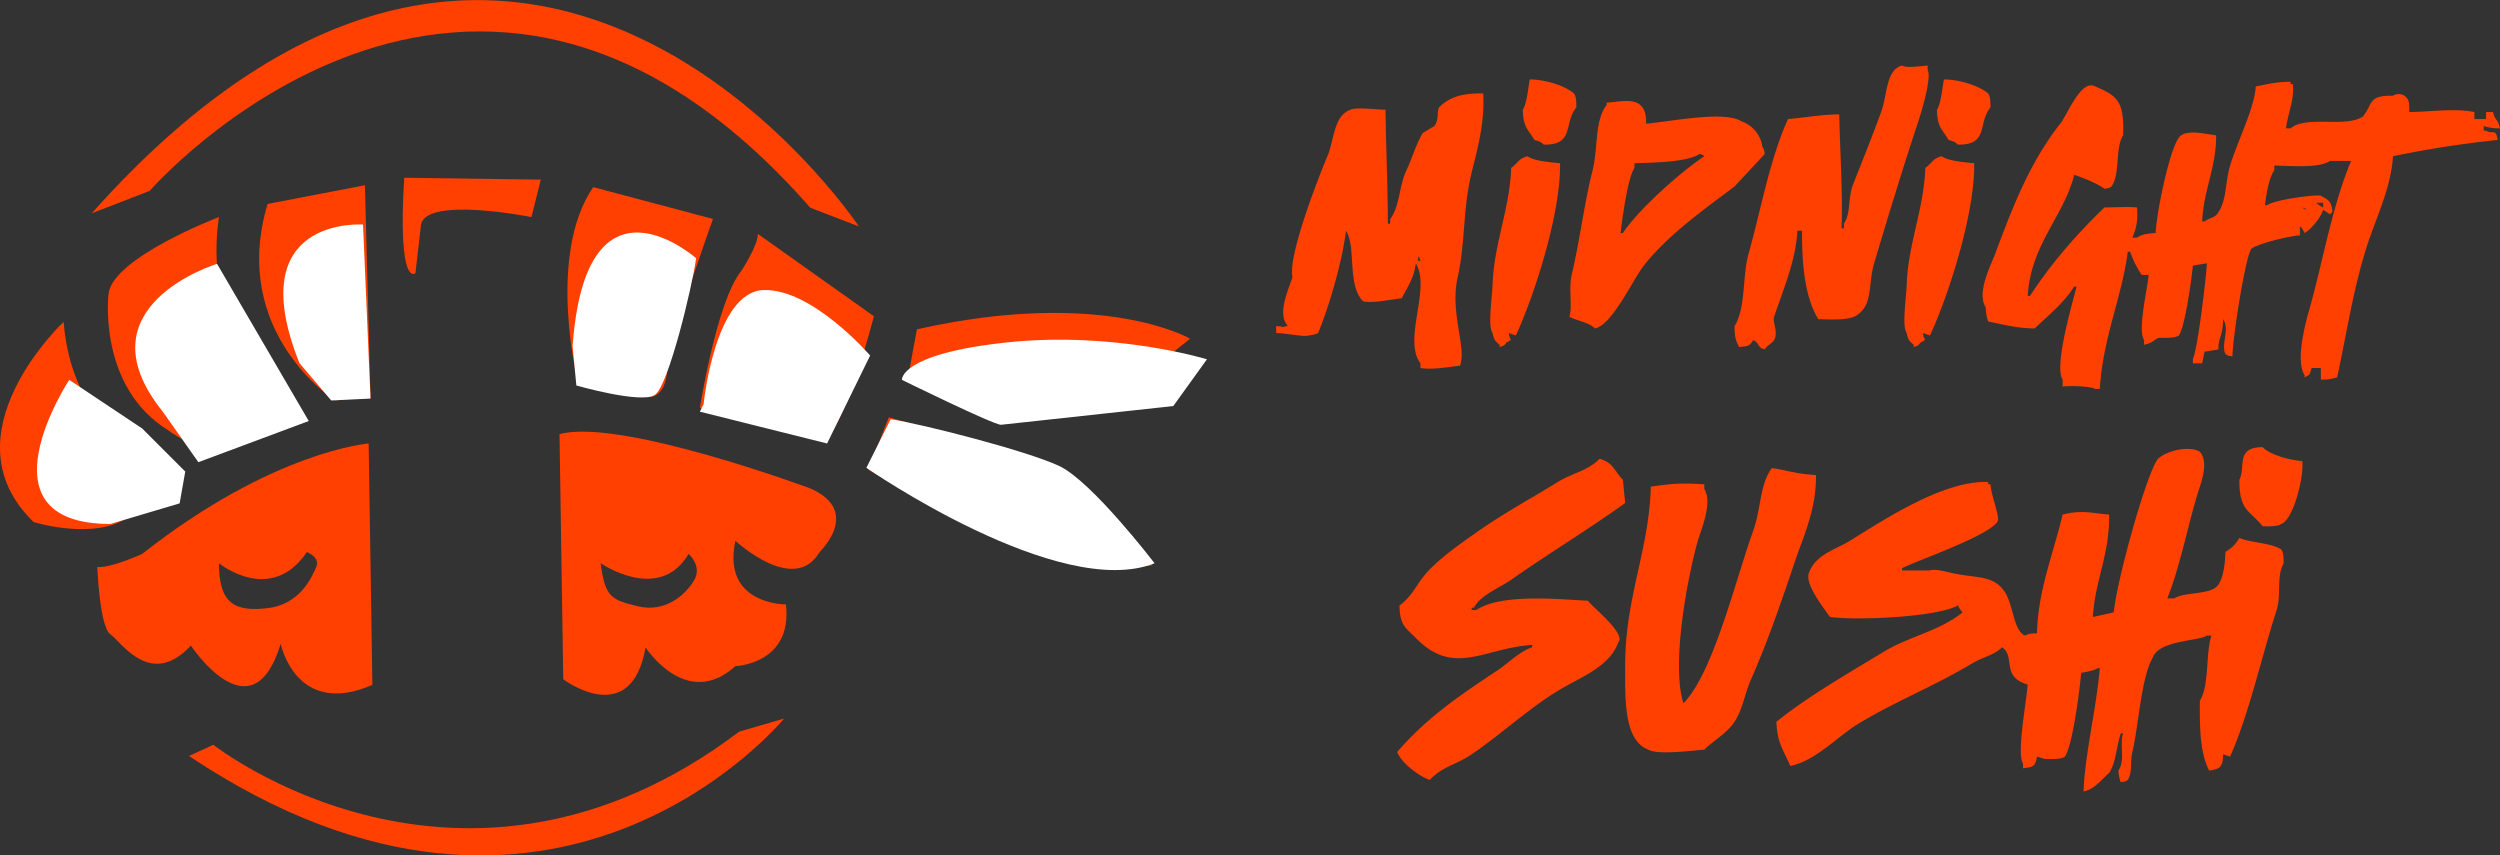 <svg xmlns="http://www.w3.org/2000/svg" width="1336" height="457" viewBox="0 0 1336 457">
  <rect x="0" y="0" width="1336" height="457" fill="#333333" stroke="none"/>
  <defs>
    <style>
      .cls-1 {
        fill: #ff4001;
      }

      .cls-1, .cls-2 {
        fill-rule: evenodd;
      }

      .cls-2 {
        fill: #fff;
      }
    </style>
  </defs>
  <g>
    <path id="Color_Fill_1" data-name="Color Fill 1" class="cls-1" d="M395,391l24-7S296.085,534.311,101,404l13-6S246.973,502.867,395,391Zm64-270S280.944-146.369,49,114l31-12s172.01-197.575,353,9ZM299,232l2,131s36.191,27.282,44-17c0,0,21.765,33.708,48,10,0,0,30.7-1.134,27-33,0,0-34.424.321-27-34,0,0,31.434,29.269,45,6,0,0,22.873-21.8-5-34C433,261,331.331,223.18,299,232Zm-102,5s-50.986,3.892-121,59c0,0-16.784,7.694-24,7,0,0,1.23,32.124,7,36s21.447,29.291,43,6c0,0,32.71,49.514,48-1,0,0,8.055,39.832,49,22Zm-80,64s27.792,22.561,47-6c0,0,7.251,2.815,5,8s-8.507,19.989-26,22C125.6,327,117,322.755,117,301Zm204,0s31.34,21.621,47-5c0,0,7.387,6.407,3,14s-15.235,17.565-30,14C326.64,320.533,323.351,319.227,321,301ZM117,116s-56.76,21.644-59,41c0,0-6.063,49.619,32,73,0,0,13.47,10.73,29,10,0,0,32.254-19.158,38-17C157,223,107.007,183.617,117,116ZM34,172s-64.341,60.3-16,107c0,0,33.085,10.211,51-3,0,0,15.74-19.145,23-20C92,256,38.7,234.913,34,172Zm109-63,52-10,3,113-19,2S122.426,177.793,143,109Zm73-14,73,1-5,20s-56.117-11.2-59,4l-3,26S212.473,154.386,216,95Zm101,5,64,17s-23.731,66.889-24,74-0.1,23.717-14,21l-34-7S291.723,137.043,317,100Zm88,25,62,44s-17.684,69.374-29,66-64-17-64-17,8.951-56.73,22-73C396,145,405,131.468,405,125Zm85,51-5,27s73.979,26.421,106,14l45-36S589.344,153.657,490,176Zm-15,47s52.767,15.383,78,22c0,0,31.99,9.779,63,57,0,0-45.018,8.735-99-22l-53-29Z"/>
    <path id="Color_Fill_2" data-name="Color Fill 2" class="cls-2" d="M372,138s-58.926-52.216-66,47l2,21s34.76,9.993,42,5S369.867,153.642,372,138Zm4,78s5.956-60.1,32-61,57,35,57,35l-23,47-68-17Zm106-13s-1.476-13.856,56-20,107,9,107,9l-18,25s-88.472,9.664-92,10S482,203,482,203Zm-6,21-13,26s102.987,71.339,154,51c0,0-33.54-43.845-51-52S493.779,226.844,476,224ZM194,120s-65.542-4.84-34,74l17,20,21-1Zm-78,21s-74.516,22.6-29,79l19,27,59-22ZM37,203s-50.8,77.05,22,77l37-11,3-17L76,229Z"/>
  </g>
  <path id="Color_Fill_3" data-name="Color Fill 3" class="cls-1" d="M982.89,61.115c0.439,20.412,1.9,41.947,1.243,60.936h1.243v-2.487c3.983-6.129,1.9-13.343,4.974-21.141,4.636-11.773,10.65-26.743,14.92-38.551,3.41-9.437,2.55-22.537,11.19-24.872,2.15,1.308,7.84.626,13.68,0v2.487c2.2,3.727-3.08,21.661-4.98,27.359-7.89,23.74-16.21,50.918-23.62,75.859-3.247,10.933-.62,21.676-8.7,27.359-4.2,3.317-13.487,2.681-21.137,2.487-7.074-11.56-8.733-28.312-8.7-47.256H960.51c-0.766,16.161-8.033,32.661-12.434,46.013-1.042,3.161,2.438,7.81,0,12.436-0.805,1.528-3.751,2.839-4.973,4.974-2.181-.784-1.208-0.24-2.487-1.244-1.859-1.929-.967-2.285-3.73-3.73-1.736,3.255-3.06,3.219-7.46,3.73-1.792-3.32-2.479-5.249-2.487-11.192,6.111-9.713,4.122-26.822,7.46-38.551,6.473-22.744,11.312-50.743,21.137-72.128C964.566,62.916,971.885,61.293,982.89,61.115ZM817.525,42.462c8.293-.017,18.764,3.345,23.623,7.462,1.195,1.763,1.214,4.071,1.244,7.462-6.945,8.515-.731,20.16-17.407,19.9-1.689-1.569-2.2-1.7-4.974-2.487-3.322-5.587-6.1-6.808-6.216-16.167C816.017,55.159,816.689,46.52,817.525,42.462Zm221.315,0c8.29-.017,18.76,3.345,23.62,7.462,1.2,1.763,1.22,4.071,1.25,7.462-6.95,8.515-.73,20.16-17.41,19.9-1.69-1.569-2.2-1.7-4.97-2.487-3.33-5.587-6.1-6.808-6.22-16.167C1037.33,55.159,1038,46.52,1038.84,42.462Zm248.67,17.41c12.02-.131,23.79-2.154,34.81,0V63.6h6.22V59.872h3.73c1.2,5.007,2.58,3.437,3.73,8.705a25.013,25.013,0,0,1-8.7-1.244v2.487h1.24c2.24,1.436,3.76.424,4.97,1.244,0.94,1.334.75,1.176,1.25,3.731a549.888,549.888,0,0,0-55.95,8.705c-0.97,16.636-9.12,33.184-13.68,47.256-7.59,23.415-10.93,46.814-16.16,70.885a26.816,26.816,0,0,1-8.71,1.244v-6.218h-4.97c-1.03,3.684-.55,3.4-3.73,4.974V200.4c-4.42-6.939-.7-23.649,2.49-34.82,7.36-25.82,12.12-55.164,22.38-79.59h-11.19c-6.12,3.975-20.4,2.64-29.84,2.487v2.487c-2.95,4.134-4.28,12.855-4.98,18.653h1.25c4.15-3.043,26.91-5.886,28.59-4.974,4.04,2.23,5.63,2.581,6.22,8.7a3.431,3.431,0,0,0-1.24,1.244q-1.875-1.244-3.73-2.487c-1.27,4.182-6.47,10.526-9.95,12.435a13.691,13.691,0,0,0-2.49-3.73v4.974c-5.27.118-24.68,5.011-26.11,7.462-3.43,5.9-9.84,47.907-9.94,57.205-2.59-.463-2.4-0.3-3.73-1.244-2.59-5.268,2.54-12.822-1.25-18.654-0.07,9.338-2.88,10.417-2.48,16.167q-3.735.621-7.46,1.244c-0.42,2.072-.83,4.145-1.25,6.217h-4.97v-2.487c2.36-3.791,7.27-44.133,7.46-50.987q-3.735.622-7.46,1.244c-0.65,6.822-4.19,32.663-7.46,37.307-2.1,1.421-6.09,1.326-9.95,1.244-2.7-.06-3.05,2.658-8.7,3.731v-2.487c-3.46-5.885,1.68-26.251,2.48-34.821h-3.73a55.76,55.76,0,0,1-6.21-12.436h-1.25c-2.87,23.621-13.32,46.085-14.92,73.372h-2.48c-2.98-1.749-15.24-1.672-17.41-1.244v-3.73c-4.73-7.4,5.55-41.751,7.46-49.744h-1.24c-5.88,9.177-13.51,15.045-21.14,22.385-10.13-.059-18.94-2.638-24.87-3.731a23.019,23.019,0,0,1-1.24-7.462c-5.15-7.764,2.8-22.75,4.97-28.6,9.85-26.549,18.97-49.516,34.82-69.641,3.84-4.882,11.13-24.019,18.65-19.9,11.9,5.063,15.64,7.9,14.92,26.115-4.45,7.349-1.38,20.625-6.22,27.359-1.33.934-1.17,0.747-3.73,1.243-3.75-2.883-11.83-6.06-16.16-7.461-5.54,22.128-23.18,37.027-24.87,64.666h1.24c11.11-17.137,25.27-33.312,39.79-47.256,7.88-.046,11.64-0.5,17.41,0,0.32,7,.07,10.013-2.49,16.167h2.49c2.48-1.829,5.78-2.253,9.94-2.488,0.35-10.391,8.1-49.08,13.68-52.23,4.53-3.042,13.41-.54,18.65,0,0,17.789-6.72,29.091-7.46,46.013h1.25c2.79-2.111,5.59-1.666,7.46-4.975,4.41-6.557,3.65-16.48,6.21-24.872,4-13.089,13.3-31.464,13.68-42.282,5.8-.991,10.32-2.479,18.65-2.487v1.244h1.24c0.73,8.748-2.39,14.321-3.73,23.628h2.49c8.51-7.078,28.85-.123,38.54-6.218,5.66-6.787,2.53-11.475,16.17-11.192a5.812,5.812,0,0,1,6.21,0C1287.64,53.415,1287.51,54.8,1287.51,59.872ZM792.658,49.923c0.774,15.328-2.777,28.591-6.217,42.282-4.672,18.593-3.329,37.56-7.46,55.962-4.289,19.1,4.921,37.6,1.243,47.256-7.172.869-15.128,2.24-21.137,1.244v-2.488c-9.565-12.847,5.811-39.959-2.486-53.474-0.857,7.809-4.539,12.763-7.46,18.654-3.559.365-19.2,3.437-21.137,1.244-8.119-9.312-3.171-28.554-8.7-37.308-1.956,16.146-8.9,40.271-14.92,54.718a17.567,17.567,0,0,1-4.973,1.243c-2.118,1.008-12.43-1.264-17.407-1.243v-3.731c3.782,0.093,3.412.94,4.973,0h1.244c-5.551-6.488-.476-17.47,2.486-26.115-2.677-11.394,14.578-55.088,18.651-64.667,3.741-8.8,3.252-21.691,12.433-24.872,2.6-1.413,12.489-.167,18.65,0,0.137,18.874,1.2,40.316,1.244,60.936h1.243v-2.487c5.193-7,4.752-17.925,8.7-26.115,2.606-5.4,5.365-14.468,8.7-19.9l6.217-3.731c2.648-3.6,1.185-7.547,2.486-9.949C774.572,51.872,781.221,49.764,792.658,49.923ZM879.692,66.09c12.411-1,41.748-7.133,50.977-1.243a16.986,16.986,0,0,1,11.19,13.679c0.935,1.334.748,1.176,1.244,3.731l-16.164,17.41c-16.73,12.547-35.668,25.977-48.49,42.282-6.043,7.683-16.721,31.6-26.111,33.577-2.769-3.047-10.036-4.3-13.676-6.218,1.733-5.707-.465-15.212,1.243-22.385,4.2-17.63,6.832-38.793,11.19-55.961,2.94-11.582,1.021-26.656,7.46-34.82V54.9C868.413,54.048,880.1,50.585,879.692,66.09Zm28.6,16.167c-6.745,4.519-25.42,4.636-34.814,4.974v2.487c-3.666,5.316-6.519,27.132-7.46,34.82h1.244c8.238-12.511,30.92-32.712,43.517-41.038C909.506,82.5,910.435,83.059,908.289,82.256Zm-74.6,4.974c0.413,27.54-14.244,71.907-23.623,92.025l-3.73-1.243c0.264,4.161,2.676,2.984-1.244,4.974-1.678,2.019-.795,1.4-3.73,2.487v-1.243c-2.393-2.069-2.849-2.276-3.73-6.218-2.644-3.851-.3-18.172,0-26.116,0.822-21.9,9.21-40.307,9.947-62.179,3.558-2.456,3.739-4.936,8.7-6.218C819.914,86.091,828.4,86.676,833.688,87.231Zm221.312,0c0.42,27.54-14.24,71.907-23.62,92.025l-3.73-1.243c0.26,4.161,2.68,2.984-1.24,4.974-1.68,2.019-.8,1.4-3.73,2.487v-1.243c-2.4-2.069-2.85-2.276-3.73-6.218-2.65-3.851-.3-18.172,0-26.116,0.82-21.9,9.21-40.307,9.94-62.179,3.56-2.456,3.74-4.936,8.71-6.218C1041.23,86.091,1049.72,86.676,1055,87.231Zm182.78,21.141a14.212,14.212,0,0,0,3.73,2.487v-2.487h-3.73Zm-7.46,2.487c1.27,1,.34.441,2.48,1.244C1231.53,111.1,1232.46,111.661,1230.32,110.859ZM757.844,136.974v2.488h1.243C758.3,137.28,758.848,138.253,757.844,136.974ZM1230.32,246.41c0.99,7.751-4.38,30.882-11.19,33.577-2.11,1.421-6.09,1.326-9.95,1.244-6.76-8.385-12.71-8.272-12.43-24.872,3.51-7.1-2.22-17.334,12.43-17.41C1212.78,242.954,1223.66,245.941,1230.32,246.41ZM1113.44,423c0.74-20.126,6.92-44.608,8.7-65.91h-1.24c-1.89,1.307-6.11,1.973-8.7,2.487-0.83,8.954-4.51,38.655-8.71,44.769-2.1,1.421-6.08,1.326-9.94,1.244-1.44.1-1.56-.369-4.98-1.244-0.95,5.393-2,5.52-7.46,6.218v-2.487c-3.53-5.491,1.92-33.554,2.49-42.282-14.5-4.172-6.21-14.7-13.68-19.9-4.54,4.455-10.41,5.212-16.16,8.706-19.27,11.7-41.16,20.275-60.923,32.333-10.876,6.635-22.622,19.674-36.058,22.385-4.185-9.273-7.062-12.749-7.46-23.629,17.243-13.787,37.861-25.538,57.191-37.307,13.45-8.187,30.4-11.342,42.28-21.141a14.236,14.236,0,0,1-2.49-3.731c-10.09,5.964-51.167,8.262-68.384,6.218-3.337-4.918-13.714-17.827-11.19-23.628,3.641-9.924,13.932-12.187,22.38-17.411,17.6-10.885,49.774-32.159,73.354-31.089v1.243h1.25c0.32,6.03,5.3,17.631,3.73,19.9-4.72,7.566-41.05,20.113-50.98,24.871v1.244h14.92c2.15-1.023,7.94.486,11.19,1.244,12.88,3,22.46.937,28.6,9.948,5.02,7.375,4.68,21.209,11.19,23.628,1.61-1.091,3.06-1.112,6.21-1.243,0.47-22.954,9.04-43.473,13.68-63.423,9.87-2.525,14.59-.974,24.87,0,0.28,21.474-7.51,34.984-8.71,54.718l11.19-2.487c1.62-17.16,17.47-74.284,23.63-82.077,5.62-4.9,17.33-6.943,22.38-3.731,3.96,4.4,2.01,12.552,0,18.654-6.14,18.61-9.95,40.935-17.41,59.692h3.73c5.85-3.783,19.91-1.561,23.63-7.461,2.7-3.917,3.54-11.441,3.73-17.411a20.037,20.037,0,0,0,7.46-7.461c5.12,2.563,17.4,2.638,22.38,6.218,1.19,1.762,1.21,4.07,1.24,7.461-3.91,6.634-1.21,17.086-3.73,24.872-8.16,25.169-14.63,55.2-24.87,78.346-1.24-.414-2.48-0.829-3.73-1.243-0.19,6.823-1.49,7.82-7.46,8.7-4.73-9.153-5.13-21.818-4.97-37.308,5.25-8.631,2.96-25.436,6.22-34.821h-2.49c-4.39,2.961-24.94,2.48-28.6,11.193-6.61,10.9-7.86,37.267-11.19,50.987-1.36,5.593.15,10.977-2.49,14.923-1.33.935-1.17,0.748-3.73,1.244a19.7,19.7,0,0,1-1.24-6.218c3.83-5.778.47-13.414,2.49-19.9h-1.25c-2.48,7.839-2.6,15.841-6.21,21.141C1123.16,416.528,1119.27,421.813,1113.44,423ZM854.825,245.167c7.326,1.985,7.968,6.7,12.434,11.192q0.621,6.218,1.243,12.436c-19.217,13.889-41.482,27.33-60.924,41.038-6.176,4.355-16.47,8.126-19.894,14.923h-1.243V326h2.487c13.426-8.988,44.336-5.7,59.68-4.974,2.526,3.6,20.673,17.692,16.164,22.384-4.378,12.011-17.864,17.615-28.6,23.628-17.526,9.821-33.267,25-49.734,36.065-8.941,6-15.526,6.424-22.38,13.679-5.925-2.009-15.2-9.128-17.407-14.923,15.9-18.347,32.753-29.772,53.464-43.526,5.823-3.867,11.577-9.962,18.65-12.436v-1.243c-25.6,1.552-41.705,17.237-62.167-3.731-5.125-5.251-8.6-6.565-8.7-17.41,5.494-3.65,8.463-9.678,12.434-14.923,6.737-8.9,20.684-18.444,29.84-24.872,13.389-9.4,28.655-17.715,42.274-26.115C840.462,252.657,848.623,251.614,854.825,245.167Zm115.631,8.705c0.235,18.277-6.628,32.451-11.19,46.013-7.738,23-14.688,43.044-23.623,63.423-3.353,7.647-4.235,15.468-8.7,22.384-3.939,6.1-11.083,9.883-16.163,14.923-8.38.712-25.356,2.817-29.841,0-13.346-4.874-12.487-27.471-12.433-46.012,0.1-35.435,12.881-61.208,13.677-94.513,10.418-1.544,16.043-2.144,28.6-1.244v2.487c4.674,7.416-2,22.351-3.73,28.6-5.493,19.813-13.959,65.385-7.46,85.808a3.527,3.527,0,0,0,1.243-1.244c15.3-17.039,27.085-66.044,36.057-90.782,4.3-11.85,3.392-24.576,9.947-33.577C955.338,251.36,959.651,253.233,970.456,253.872Z"/>
</svg>
